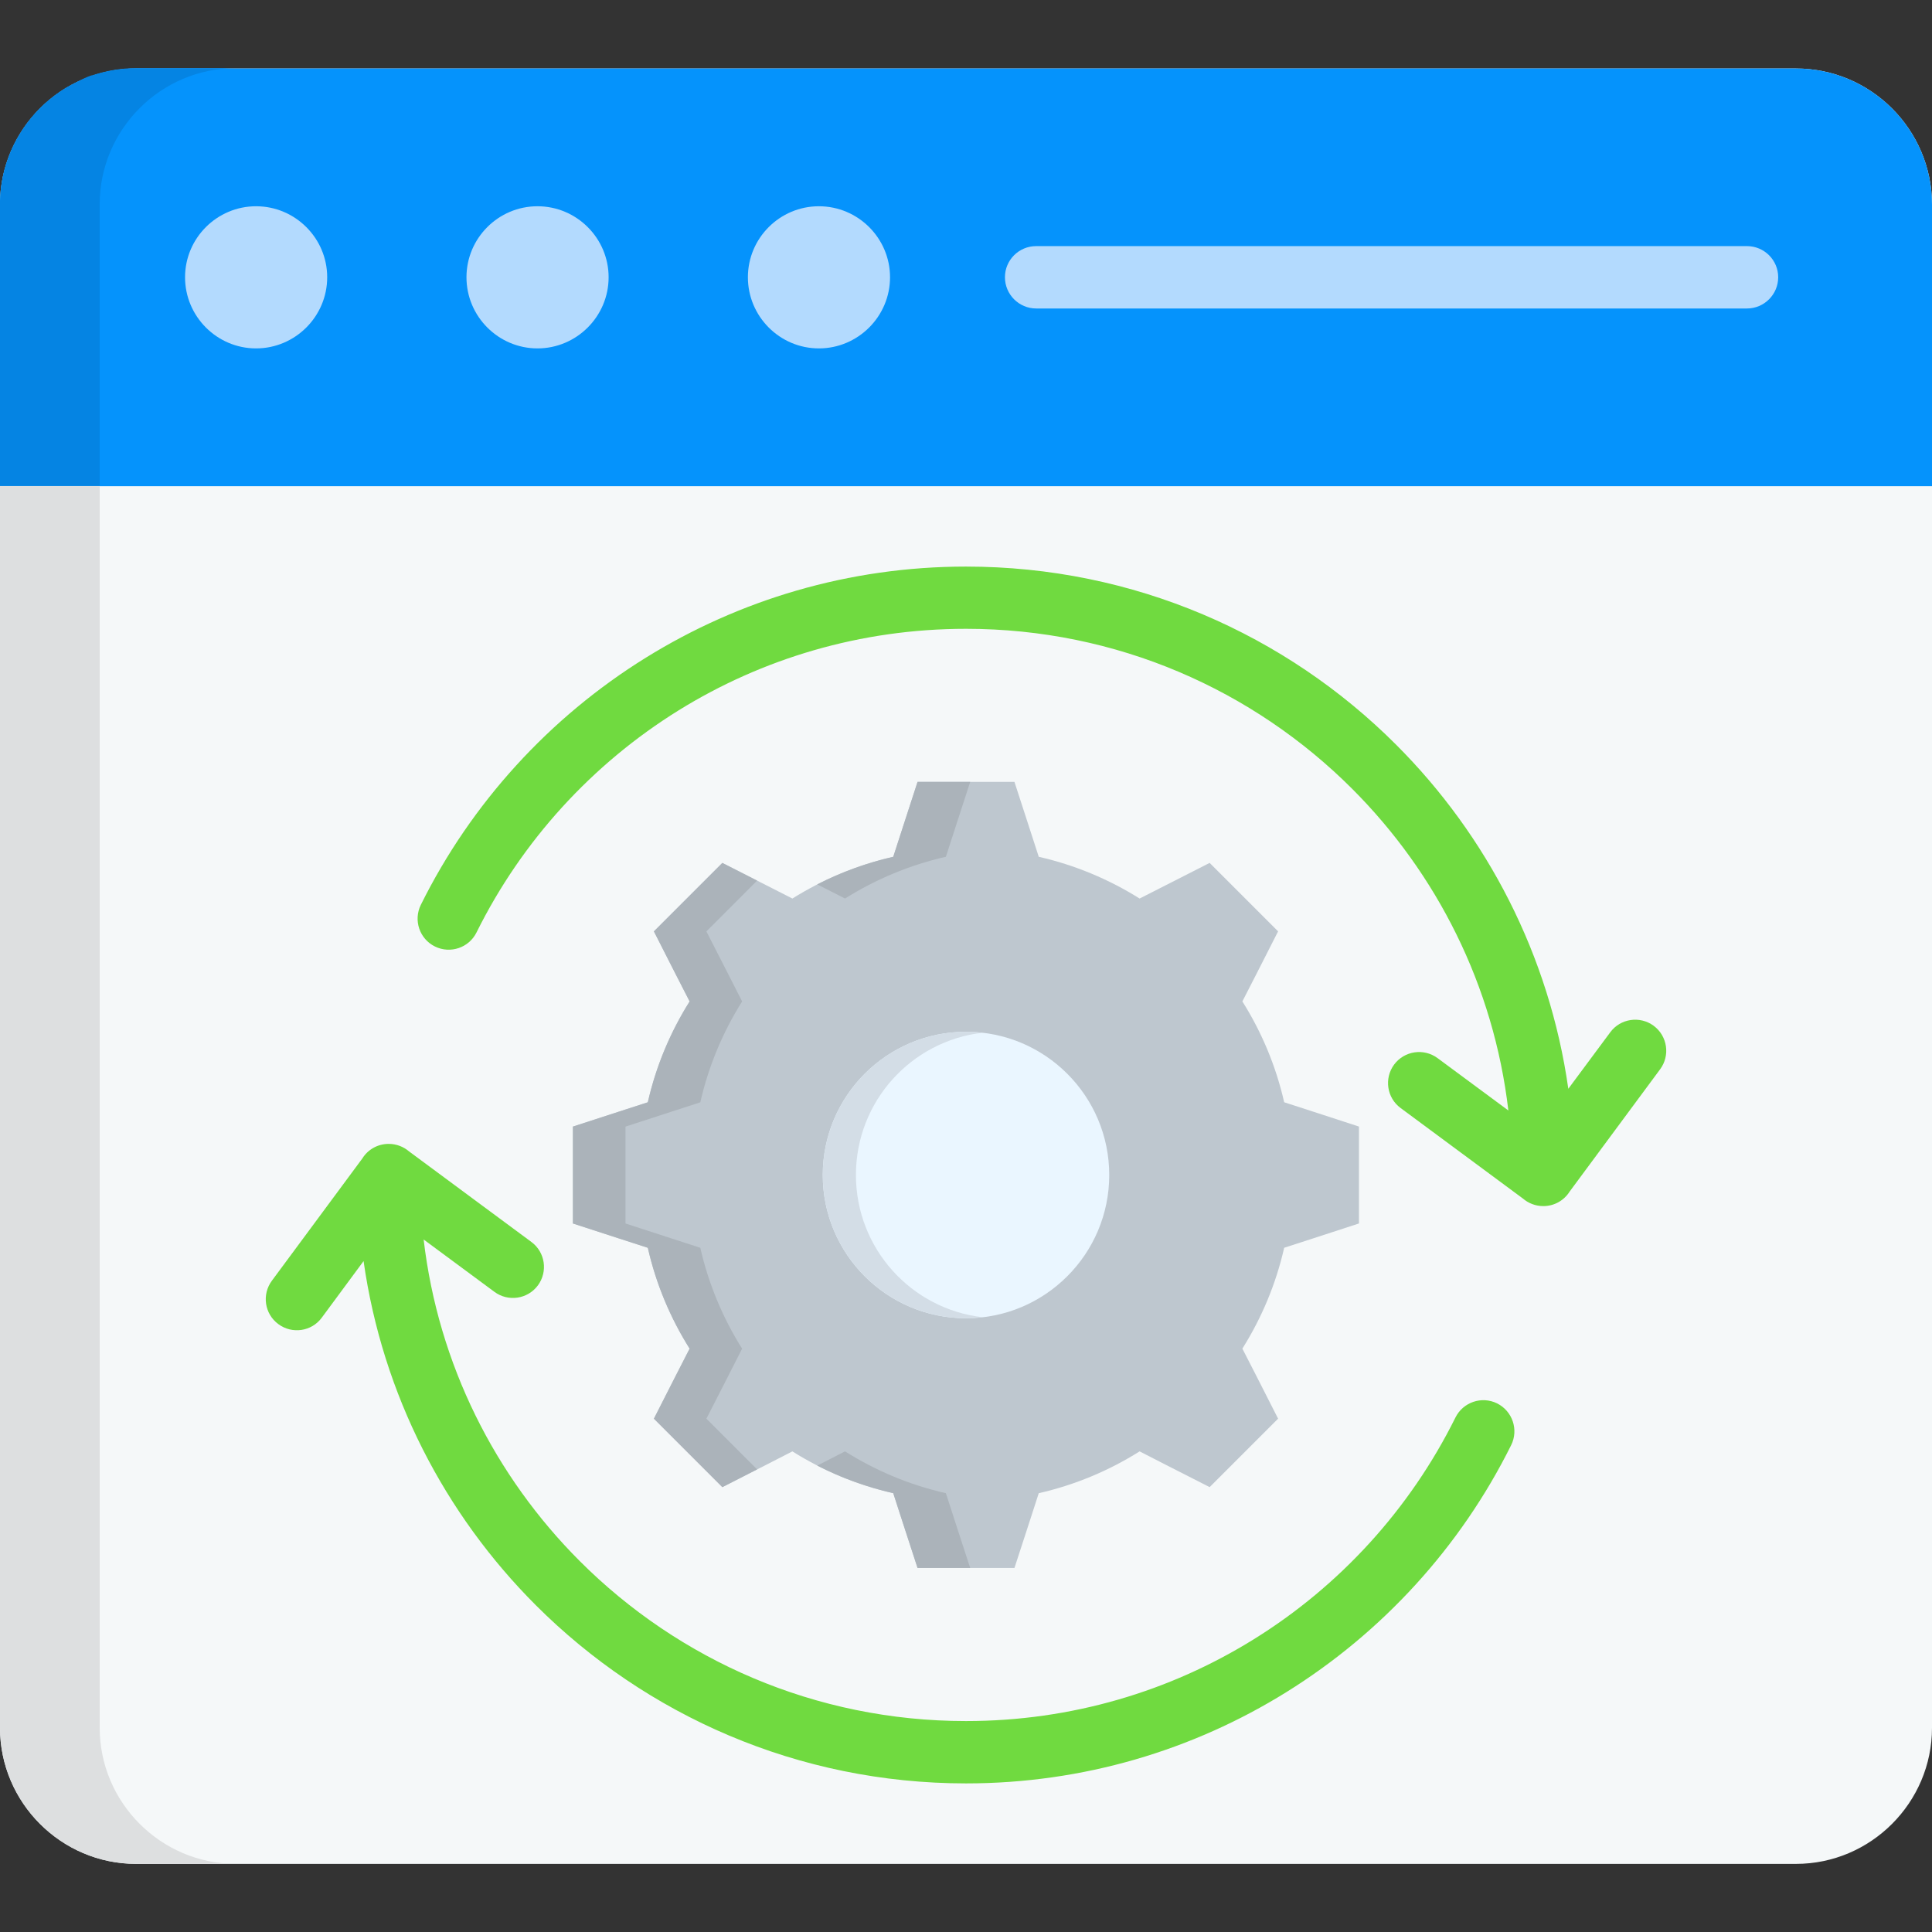 <svg id="Layer_1" enable-background="new 0 0 512 512" viewBox="0 0 512 512" xmlns="http://www.w3.org/2000/svg"><rect x="0" y="0" width="512" height="512" fill="#333333" stroke="none"/><g><path clip-rule="evenodd" d="m36.06 18.15h439.88c19.84 0 36.06 16.21 36.06 36.06v403.68c0 19.81-16.21 36.06-36.06 36.06h-439.88c-19.84-.01-36.06-16.25-36.06-36.07v-403.68c0-19.84 16.22-36.05 36.06-36.05z" fill="#f5f8f9" fill-rule="evenodd"/><path d="m385.71 375.65c2.01-4.05 6.94-5.75 11.03-3.74 4.08 2.04 5.75 6.97 3.74 11.05-13.41 26.99-34.16 49.69-59.64 65.51-24.66 15.31-53.75 24.15-84.84 24.15-44.53 0-84.84-18.06-114.01-47.23-24.09-24.09-40.62-55.79-45.64-91.19l-11.08 15c-2.69 3.66-7.85 4.42-11.51 1.7-3.66-2.69-4.42-7.85-1.7-11.51l23.95-32.37c1.45-2.35 4.05-3.88 7-3.88 2.07 0 3.97.77 5.41 2.01l32.4 23.98c3.66 2.69 4.42 7.85 1.73 11.51-2.72 3.66-7.88 4.42-11.54 1.7l-18.74-13.86c3.88 33.14 18.99 62.84 41.39 85.24 26.19 26.19 62.36 42.38 102.33 42.38 27.98 0 54.08-7.91 76.2-21.63 22.88-14.17 41.48-34.56 53.52-58.82zm41.02-102.08c2.69-3.66 7.85-4.42 11.51-1.73 3.66 2.72 4.42 7.88 1.7 11.54l-23.95 32.37c-1.47 2.35-4.05 3.88-7 3.88-2.07 0-3.97-.77-5.41-2.01l-32.4-23.98c-3.66-2.69-4.42-7.85-1.73-11.51 2.72-3.66 7.88-4.42 11.54-1.7l18.74 13.86c-3.88-33.14-18.99-62.84-41.39-85.24-26.19-26.19-62.36-42.41-102.33-42.41-28.01 0-54.11 7.94-76.2 21.63-22.88 14.2-41.5 34.58-53.52 58.82-2.01 4.08-6.94 5.75-11.03 3.74-4.08-2.01-5.75-6.94-3.74-11.03 13.38-26.99 34.16-49.72 59.64-65.51 24.66-15.29 53.74-24.14 84.84-24.14 44.53 0 84.84 18.03 114.01 47.23 24.09 24.09 40.59 55.79 45.61 91.16z" fill="#70da40"/><g clip-rule="evenodd" fill-rule="evenodd"><path d="m36.06 18.15h439.88c19.84 0 36.06 16.21 36.06 36.06v74.64h-512v-74.65c0-19.84 16.22-36.05 36.06-36.05z" fill="#0593fc"/><path d="m67.86 92.33c10.38 0 18.85-8.48 18.85-18.85s-8.48-18.82-18.85-18.82-18.82 8.45-18.82 18.82 8.45 18.85 18.82 18.85z" fill="#b3dafe"/><path d="m142.44 92.33c10.38 0 18.85-8.48 18.85-18.85s-8.48-18.82-18.85-18.82-18.82 8.45-18.82 18.82 8.45 18.85 18.82 18.85z" fill="#b3dafe"/><path d="m217.02 92.33c10.38 0 18.85-8.48 18.85-18.85s-8.48-18.82-18.85-18.82-18.82 8.44-18.82 18.82 8.45 18.85 18.82 18.85z" fill="#b3dafe"/></g><path d="m274.6 81.75c-4.56 0-8.28-3.71-8.28-8.28 0-4.56 3.71-8.25 8.28-8.25h188.36c4.56 0 8.28 3.69 8.28 8.25s-3.71 8.28-8.28 8.28z" fill="#b3dafe"/><g clip-rule="evenodd" fill-rule="evenodd"><path d="m275.28 227.06c9.61 2.18 18.62 5.98 26.73 11.06l7.14-3.63 11.42-5.81 9.07 9.07 9.07 9.07-5.81 11.42-3.66 7.14c5.1 8.11 8.9 17.12 11.08 26.73l7.63 2.47 12.19 3.97v12.84 12.84l-12.19 3.97-7.63 2.47c-2.18 9.61-5.98 18.62-11.08 26.73l3.66 7.14 5.81 11.42-9.07 9.07-9.07 9.07-11.42-5.81-7.14-3.66c-8.11 5.1-17.12 8.9-26.73 11.08l-2.47 7.63-3.97 12.19h-12.84-12.84l-3.97-12.19-2.47-7.63c-9.61-2.18-18.62-5.98-26.73-11.08l-7.14 3.66-11.42 5.81-9.07-9.07-9.07-9.07 5.81-11.42 3.66-7.14c-5.1-8.11-8.9-17.12-11.08-26.73l-7.63-2.47-12.22-3.97v-12.84-12.84l12.22-3.97 7.63-2.47c2.18-9.61 5.98-18.62 11.08-26.73l-3.66-7.14-5.81-11.42 9.07-9.07 9.07-9.07 11.42 5.81 7.14 3.63c8.11-5.07 17.12-8.87 26.73-11.06l2.47-7.63 3.97-12.22h12.84 12.84l3.97 12.22z" fill="#bec7cf"/><path d="m256 273.43c20.95 0 37.96 17.01 37.96 37.96s-17.01 37.96-37.96 37.96-37.96-17.01-37.96-37.96 17.01-37.96 37.96-37.96z" fill="#eaf6ff"/><path d="m26.42 128.78v329.1c0 19.81 16.21 36.06 36.06 36.06h-26.42c-19.84 0-36.06-16.24-36.06-36.06v-329.1z" fill="#dddfe0"/><path d="m36.06 18.06h26.42c-19.84 0-36.06 16.24-36.06 36.06v74.66h-26.42v-74.66c0-.28 0-.6 0-.91.03-.31.03-.62.06-.94 0-.31.03-.6.06-.91 0-.31.03-.6.06-.91.06-.31.08-.6.11-.91s.09-.59.14-.91c.03-.28.08-.6.14-.88s.11-.6.17-.88.11-.6.2-.88c.06-.28.11-.57.2-.88.08-.28.14-.57.23-.85s.17-.57.26-.85.2-.57.28-.82c.2-.57.4-1.13.6-1.67.77-1.9 1.67-3.74 2.75-5.47 3-4.96 7.2-9.13 12.16-12.16 1.02-.62 6.21-3.35 7.11-3.35 3.71-1.23 7.62-1.88 11.53-1.88z" fill="#0584e3"/><g fill="#abb3ba"><path d="m216.57 234.37c6.32-3.23 13.07-5.7 20.15-7.31l2.47-7.63 3.97-12.22h12.84 1.11l-3.97 12.22-2.47 7.63c-9.64 2.18-18.62 5.98-26.73 11.06l-7.14-3.63z"/><path d="m200.64 389.4-9.21 4.71-9.07-9.07-9.07-9.07 5.81-11.42 3.66-7.14c-5.1-8.11-8.9-17.12-11.08-26.73l-7.63-2.47-12.22-3.97v-12.84-12.84l12.22-3.97 7.63-2.47c2.18-9.61 5.98-18.62 11.08-26.73l-3.66-7.14-5.81-11.42 9.07-9.07 9.07-9.07 9.21 4.68-4.37 4.39-9.07 9.07 5.84 11.42 3.63 7.14c-5.1 8.11-8.9 17.12-11.08 26.73l-7.6 2.47-12.22 3.97v12.84 12.84l12.22 3.97 7.6 2.47c2.18 9.61 5.98 18.62 11.08 26.73l-3.63 7.14-5.84 11.42 9.07 9.07z"/><path d="m257.11 415.53h-1.11-12.84l-3.97-12.19-2.47-7.63c-7.09-1.62-13.83-4.08-20.15-7.31l.23-.11 7.14-3.66c8.11 5.1 17.09 8.9 26.73 11.08l2.47 7.63z"/></g><path d="m256 273.43c1.47 0 2.95.08 4.39.25-18.91 2.18-33.56 18.23-33.56 37.7s14.65 35.52 33.56 37.7c-1.45.17-2.92.26-4.39.26-20.95 0-37.96-17.01-37.96-37.96 0-20.94 17.01-37.95 37.96-37.95z" fill="#d3dde6"/></g></g></svg>